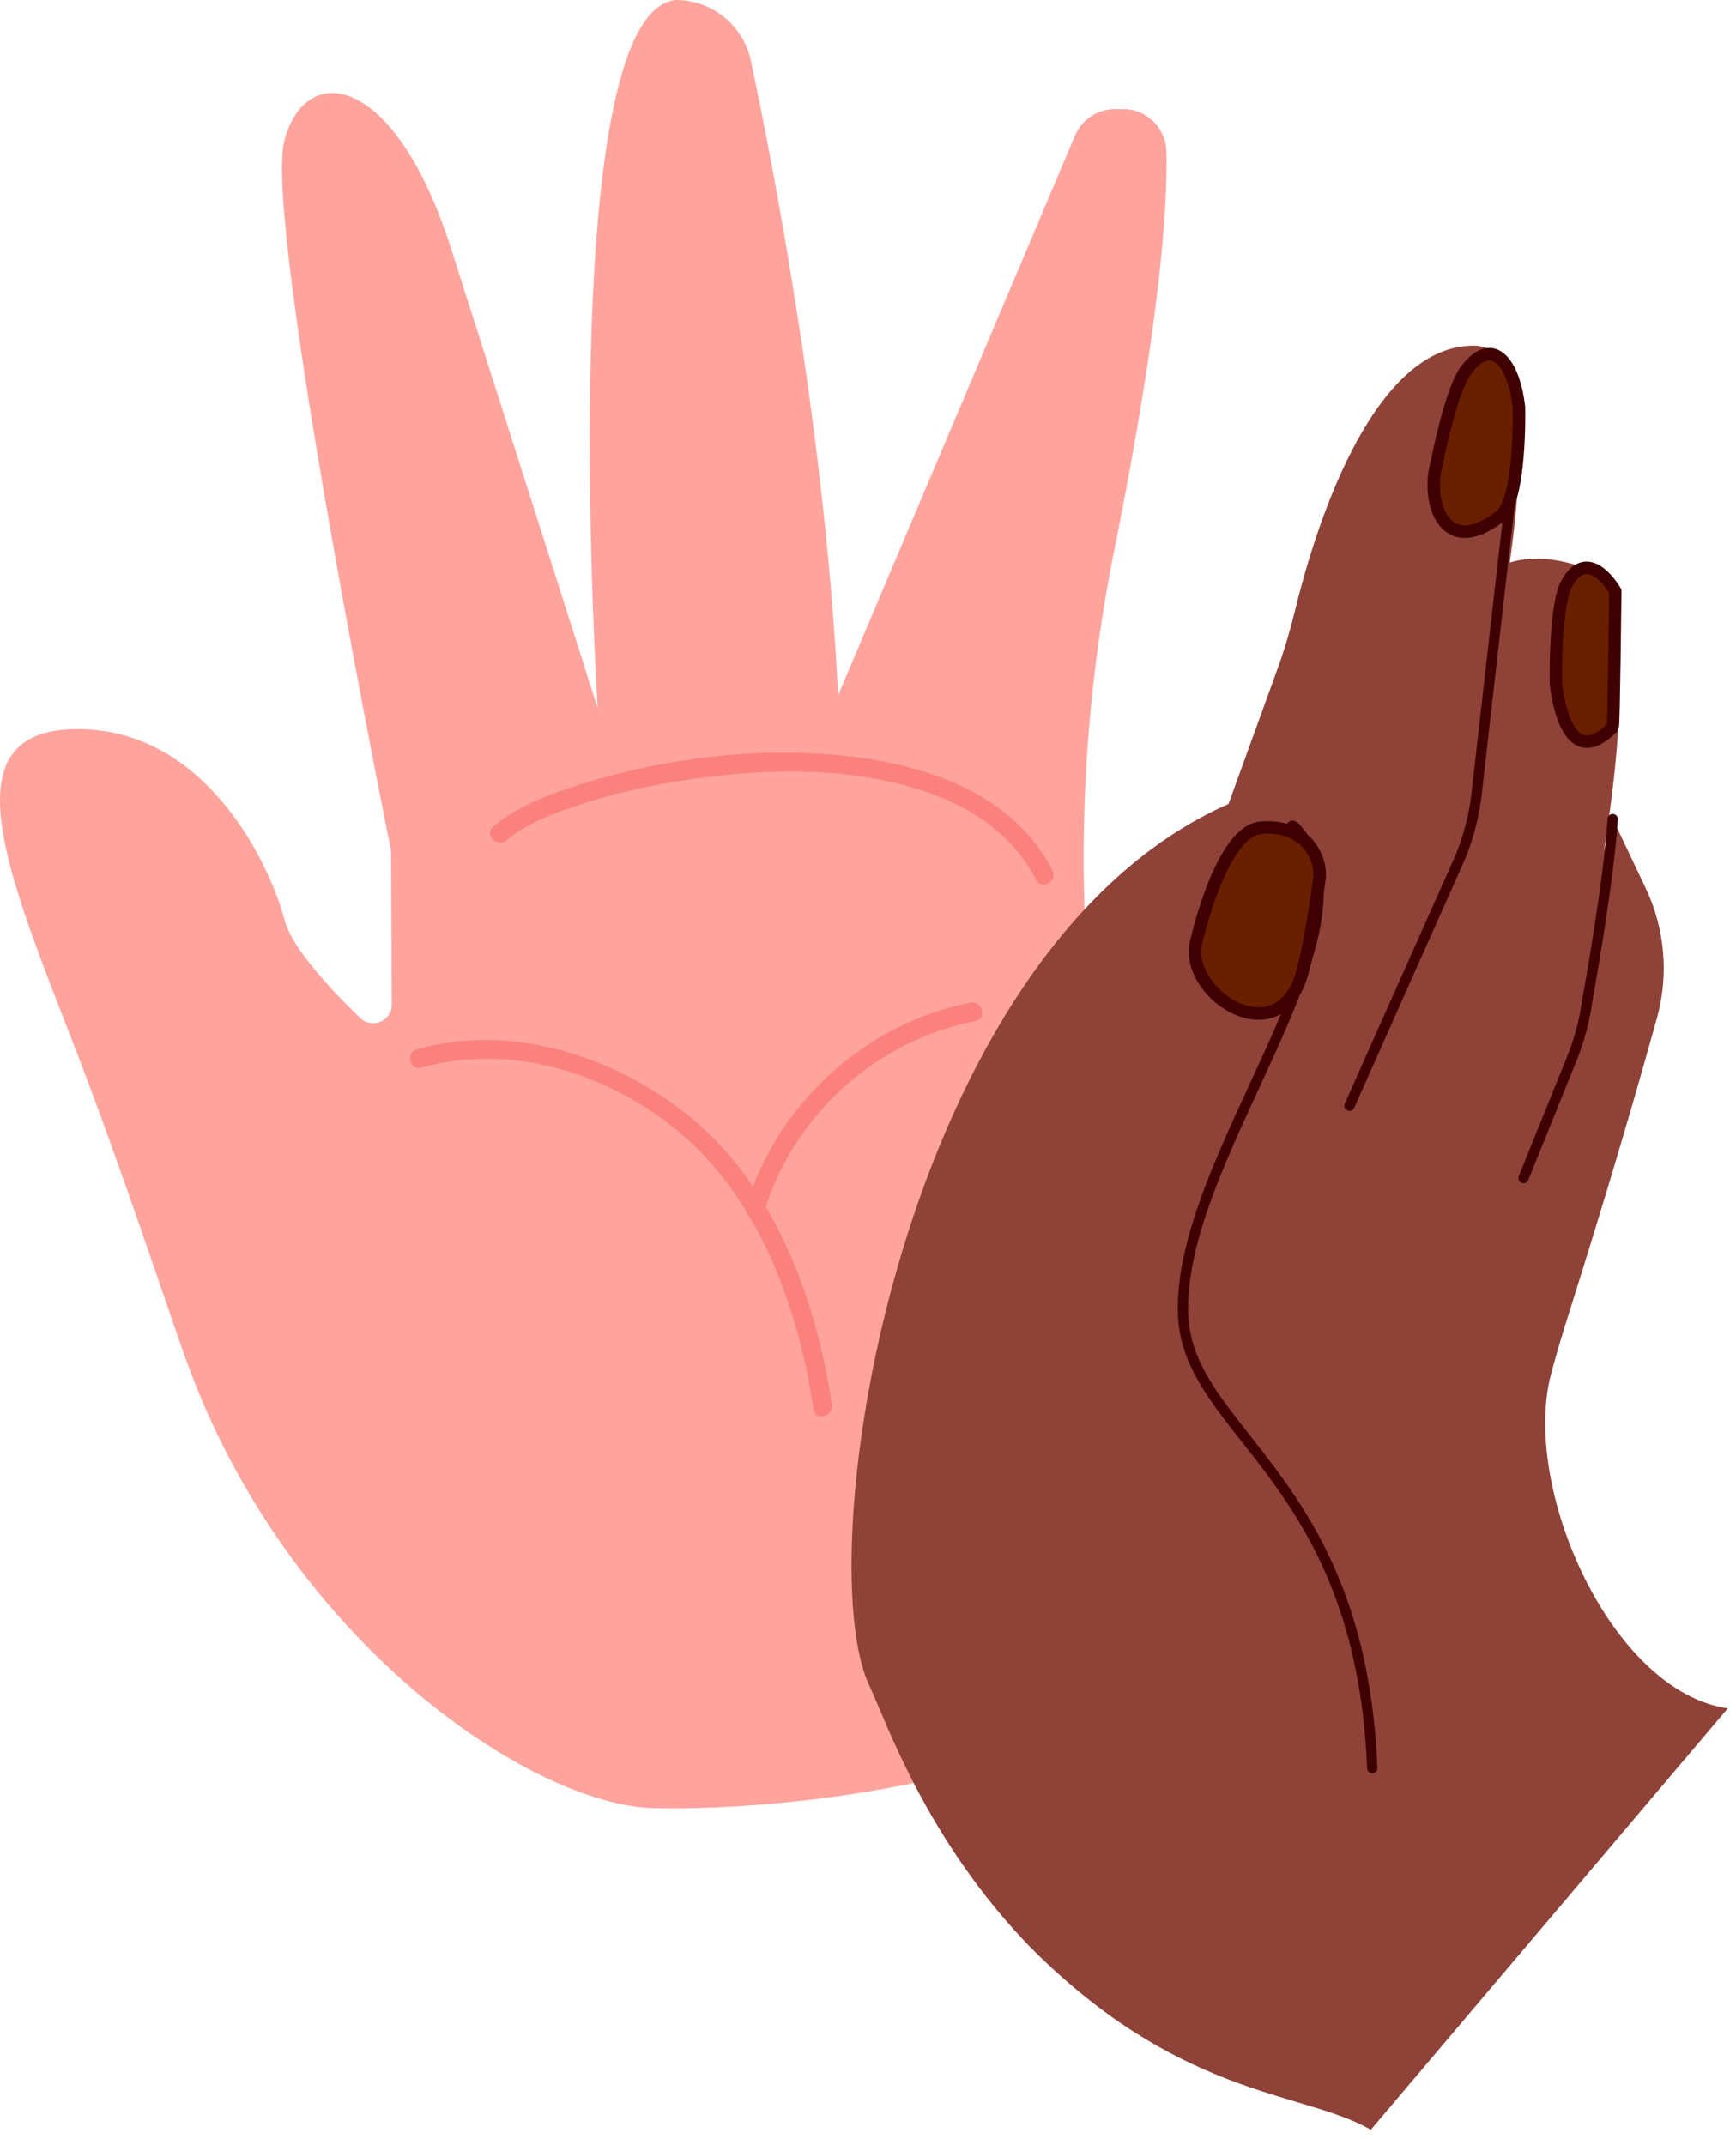 <svg width="102" height="126" viewBox="0 0 102 126" fill="none" xmlns="http://www.w3.org/2000/svg">
<g id="Group">
<path id="Vector" d="M10.892 79.77C9.812 76.738 7.176 68.736 4.552 61.925C0.61 51.715 -3.332 42.825 4.552 42.825C12.436 42.825 16.054 51.39 16.713 54.021C17.123 55.656 19.446 58.136 21.163 59.792C21.865 60.464 23.031 59.966 23.02 58.991L22.977 49.961C22.977 49.961 15.45 12.972 16.713 8.24C17.977 3.508 23.28 4.288 26.574 14.824L35.117 41.59C35.117 41.59 32.492 0.661 39.718 0C41.845 0 43.681 1.494 44.124 3.584C45.561 10.373 48.509 25.792 49.244 40.843L63.176 7.937C63.619 6.93 64.645 6.324 65.736 6.41H66.189C67.485 6.518 68.501 7.59 68.533 8.901C68.609 11.987 68.209 18.722 65.476 32.289C63.694 41.114 63.23 50.166 64.094 59.121L64.364 61.936V77.085L72.151 83.755L74.095 91.291C70.207 104.187 46.857 106.439 38.346 106.201C31.239 105.996 16.875 96.478 10.902 79.781L10.892 79.77Z" fill="#FFA39D"/>
<path id="Vector_2" d="M24.793 62.705C30.561 61.059 37.084 63.484 41.188 67.697C45.044 71.649 46.999 77.42 47.798 82.791C47.906 83.505 48.975 83.202 48.878 82.499C48.025 76.76 45.821 70.49 41.501 66.441C37.181 62.391 30.463 59.922 24.491 61.633C23.799 61.828 24.091 62.911 24.782 62.716L24.793 62.705Z" fill="#FB827C"/>
<path id="Vector_3" d="M29.761 49.366C30.938 48.359 32.526 47.785 33.973 47.298C36.09 46.583 38.293 46.107 40.507 45.782C45.324 45.078 50.649 44.992 55.239 46.822C57.637 47.774 59.689 49.366 60.877 51.683C61.201 52.322 62.173 51.759 61.838 51.12C59.548 46.659 54.537 44.948 49.861 44.418C44.676 43.844 39.201 44.483 34.232 46.031C32.407 46.605 30.442 47.298 28.973 48.565C28.422 49.03 29.221 49.821 29.761 49.355V49.366Z" fill="#FB827C"/>
<path id="Vector_4" d="M44.904 71.183C46.599 65.51 51.513 61.092 57.313 59.976C58.015 59.836 57.724 58.764 57.022 58.894C50.855 60.085 45.627 64.86 43.834 70.88C43.629 71.573 44.709 71.865 44.914 71.172L44.904 71.183Z" fill="#FB827C"/>
<path id="Vector_5" d="M60.551 114.388C54.395 108.043 52.073 101.102 51.09 99.034C47.472 91.454 52.797 55.787 72.183 47.222L75.034 39.361C75.456 38.213 75.801 37.033 76.093 35.852C77.119 31.608 80.445 20.303 86.58 20.303C94.14 20.303 83.297 56.87 83.297 56.87C83.297 56.87 79.841 29.475 92.498 33.156C96.181 34.228 95.436 43.519 93.827 52.376C92.671 58.71 90.857 64.861 89.215 67.741L94.766 48.11L96.689 52.159C97.823 54.541 98.061 57.238 97.359 59.782C96.484 62.944 95.058 67.925 92.984 74.584C92.304 76.782 91.634 78.796 91.127 80.724C89.377 87.426 94.68 99.37 101.517 100.344L80.543 125.097C76.708 122.866 69.742 123.278 61.134 114.962C60.951 114.778 60.756 114.594 60.573 114.399L60.551 114.388Z" fill="#8F4238"/>
<g id="Vector_6">
<path d="M76.362 50.266C76.362 50.266 75.423 47.84 76.168 48.674C81.417 54.575 69.126 67.97 69.515 77.249C69.806 84.212 79.937 86.724 80.628 103.854" fill="#8F4238"/>
<path d="M76.362 50.266C76.362 50.266 75.423 47.84 76.168 48.674C81.417 54.575 69.126 67.97 69.515 77.249C69.806 84.212 79.937 86.724 80.628 103.854" stroke="#3E0000" stroke-width="0.604" stroke-miterlimit="10" stroke-linecap="round"/>
</g>
<g id="Vector_7">
<path d="M88.804 28.685L86.731 46.865C86.568 48.045 86.266 49.204 85.812 50.319L79.289 64.948" fill="#8F4238"/>
<path d="M88.804 28.685L86.731 46.865C86.568 48.045 86.266 49.204 85.812 50.319L79.289 64.948" stroke="#3E0000" stroke-width="0.604" stroke-miterlimit="10" stroke-linecap="round"/>
</g>
<g id="Vector_8">
<path d="M94.756 48.111C94.518 51.922 93.265 58.744 93.265 58.744C93.103 59.924 92.801 61.083 92.347 62.198L89.518 69.193" fill="#8F4238"/>
<path d="M94.756 48.111C94.518 51.922 93.265 58.744 93.265 58.744C93.103 59.924 92.801 61.083 92.347 62.198L89.518 69.193" stroke="#3E0000" stroke-width="0.604" stroke-miterlimit="10" stroke-linecap="round"/>
</g>
<path id="Vector_9" d="M94.908 34.727C94.908 34.727 94.821 42.643 94.757 42.708C91.884 45.631 91.419 40.141 91.419 40.141C91.419 40.141 91.333 35.572 92.056 34.273C93.342 31.955 94.908 34.727 94.908 34.727Z" fill="#691F00" stroke="#3E0000" stroke-width="0.726" stroke-miterlimit="10" stroke-linecap="round"/>
<path id="Vector_10" d="M89.247 23.922C89.247 23.922 89.377 29.379 88.145 30.321C84.732 32.941 83.814 29.26 84.408 27.256C84.408 27.256 85.229 22.915 86.158 21.713C87.811 19.59 88.988 21.539 89.247 23.922Z" fill="#691F00" stroke="#3E0000" stroke-width="0.735" stroke-miterlimit="10" stroke-linecap="round"/>
<path id="Vector_11" d="M77.531 51.565C77.531 51.565 76.904 56.308 76.311 57.737C74.636 61.754 69.506 58.181 70.295 55.279C70.295 55.279 71.742 48.826 74.075 48.62C76.753 48.392 77.639 50.396 77.531 51.576V51.565Z" fill="#691F00" stroke="#3E0000" stroke-width="0.735" stroke-miterlimit="10" stroke-linecap="round"/>
</g>
</svg>
